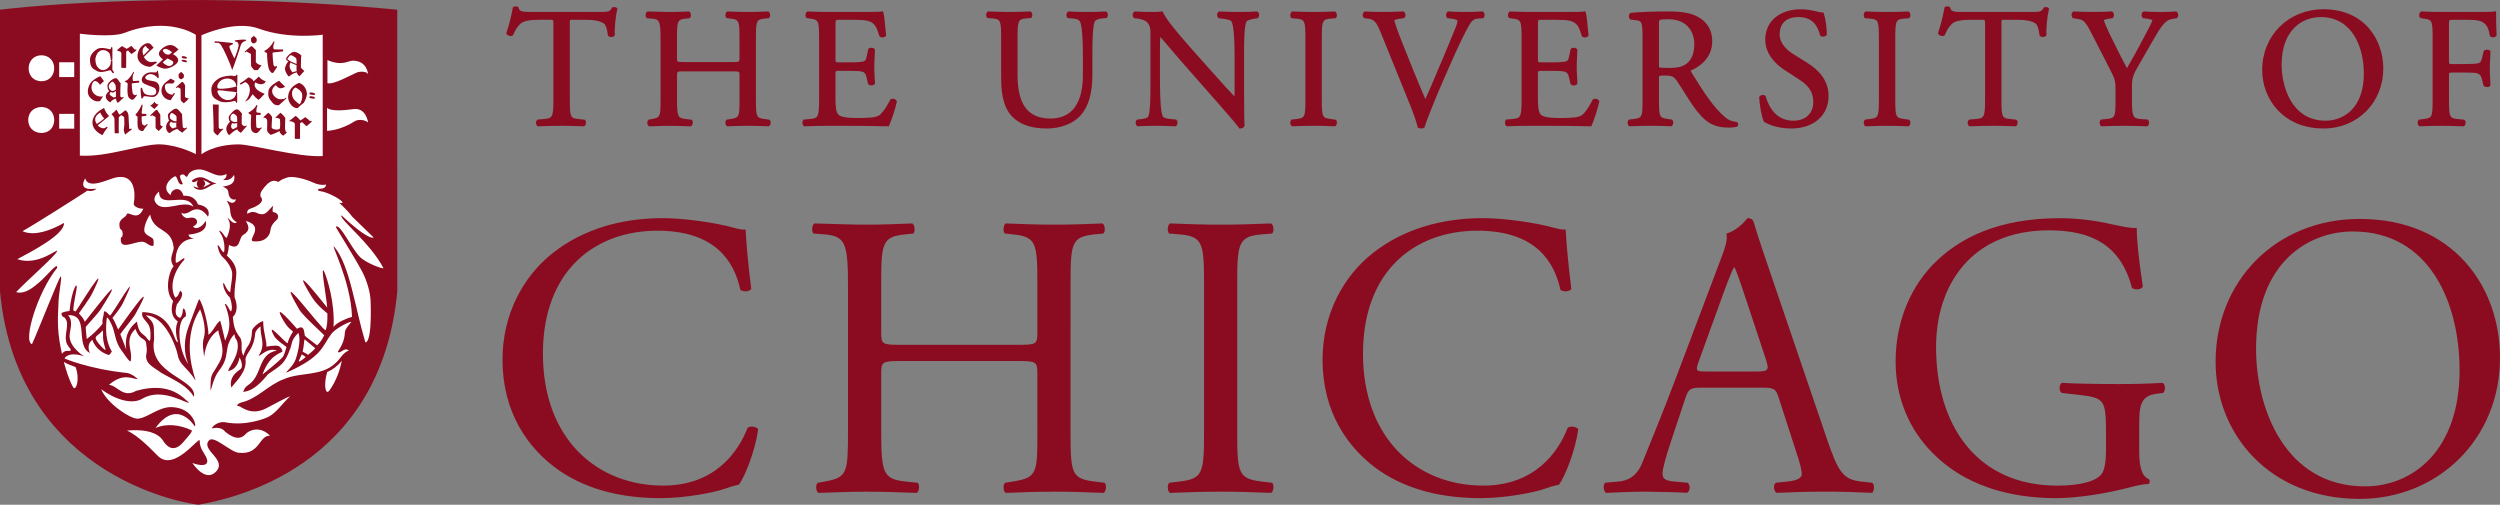 <?xml version="1.0" encoding="utf-8"?>
<!-- Generator: Adobe Illustrator 26.0.3, SVG Export Plug-In . SVG Version: 6.00 Build 0)  -->
<svg version="1.2" baseProfile="tiny" id="Layer_1" xmlns="http://www.w3.org/2000/svg" xmlns:xlink="http://www.w3.org/1999/xlink"
	 x="0px" y="0px" viewBox="0 0 172.929 34.913" overflow="visible" xml:space="preserve">
<rect x="0" y="0" width="172.929" height="34.913" fill="#808080" stroke="none"/>
<g>
	<path fill="#FFFFFF" d="M27.016,1.33c-15.026-1.449-26.368,0-26.368,0s0,18.704,0,18.708c1.197,12.68,13.073,14.169,13.186,14.149
		c2.121-0.382,12.077-2.385,13.183-14.152L27.016,1.33z"/>
	<path fill="#8B0C20" d="M172.683,2.462l0.011-0.021l-0.001-0.024c-0.023-0.422-0.036-0.967-0.036-1.534V0.77l-0.109,0.025
		c-0.142,0.032-0.86,0.032-1.554,0.032h-2.146c-0.439,0-0.83-0.01-1.348-0.034l-0.023-0.001l-0.021,0.01
		c-0.096,0.047-0.112,0.184-0.115,0.225c-0.007,0.102,0.023,0.183,0.082,0.222l0.224,0.038c0.592,0.071,0.621,0.136,0.621,1.381
		v4.198c0,1.233-0.029,1.297-0.621,1.368l-0.322,0.039l-0.022,0.021c-0.067,0.066-0.077,0.174-0.064,0.254
		c0.014,0.087,0.054,0.153,0.109,0.181l0.021,0.01l0.023-0.001c0.546-0.022,0.939-0.035,1.454-0.035
		c0.471,0,0.875,0.013,1.548,0.035l0.022,0.001l0.02-0.01c0.076-0.038,0.109-0.142,0.114-0.227c0.006-0.101-0.024-0.181-0.083-0.219
		l-0.437-0.049c-0.594-0.05-0.63-0.127-0.63-1.368V5.243c0-0.225,0-0.225,0.295-0.225h0.793c0.409,0,0.714,0.009,0.87,0.054
		c0.164,0.052,0.252,0.159,0.314,0.379l0.123,0.483l0.022,0.018c0.115,0.099,0.362,0.094,0.436-0.018l0.015-0.022V5.885
		c0-0.121-0.009-0.277-0.019-0.45c-0.013-0.212-0.027-0.451-0.027-0.681c0-0.236,0.014-0.486,0.027-0.706
		c0.01-0.181,0.019-0.345,0.019-0.471V3.549l-0.015-0.022c-0.055-0.084-0.173-0.092-0.222-0.092c-0.097,0-0.181,0.031-0.226,0.084
		l-0.123,0.504c-0.065,0.283-0.144,0.311-0.233,0.343c-0.123,0.041-0.483,0.066-0.962,0.066h-0.793c-0.295,0-0.295,0-0.295-0.225
		V1.745c0-0.377,0-0.377,0.261-0.377h0.711c0.482,0,0.862,0,1.108,0.067c0.5,0.13,0.649,0.465,0.75,1.037l0.006,0.031l0.024,0.021
		c0.045,0.039,0.107,0.06,0.176,0.06C172.53,2.584,172.64,2.546,172.683,2.462L172.683,2.462z M164.856,4.729
		c0-1.969-1.294-4.089-4.136-4.089c-2.418,0-4.241,1.808-4.241,4.206c0,2.008,1.457,4.042,4.241,4.042
		C163.078,8.889,164.856,7.101,164.856,4.729L164.856,4.729z M163.511,5.092c0,2.404-1.422,3.256-2.639,3.256
		c-2.406,0-3.048-2.436-3.048-3.875c0-2.43,1.453-3.292,2.698-3.292C162.728,1.181,163.511,3.288,163.511,5.092L163.511,5.092z
		 M153.256,25.022c0,5.037,3.75,9.487,9.962,9.487c5.401,0,9.711-4.114,9.711-9.767c0-4.925-3.247-9.598-9.711-9.598
		C157.454,15.143,153.256,19.425,153.256,25.022L153.256,25.022z M156.055,24.126c0-6.128,3.777-8.115,6.689-8.115
		c5.345,0,7.388,4.981,7.388,9.599c0,5.512-3.19,8.032-6.548,8.032C158.069,33.642,156.055,28.268,156.055,24.126L156.055,24.126z
		 M150.588,1.241c0.059-0.052,0.091-0.136,0.084-0.225c-0.007-0.089-0.051-0.168-0.119-0.21l-0.024-0.015l-0.028,0.002
		c-0.83,0.048-1.318,0.048-2.194,0l-0.024-0.001l-0.022,0.011c-0.065,0.033-0.11,0.098-0.123,0.18
		c-0.015,0.094,0.014,0.192,0.076,0.255l0.022,0.022l0.24,0.026c0.226,0.028,0.368,0.084,0.409,0.114
		c-0.037,0.167-0.445,0.924-0.692,1.383l-0.053,0.099c-0.281,0.543-0.605,1.128-1.014,1.831c-0.307-0.555-0.607-1.166-0.897-1.758
		c-0.114-0.232-0.228-0.464-0.342-0.691c-0.084-0.169-0.348-0.765-0.352-0.857c0-0.024,0.054-0.07,0.414-0.122l0.181-0.027
		l0.021-0.021c0.063-0.064,0.09-0.178,0.066-0.279c-0.019-0.08-0.069-0.138-0.137-0.161l-0.017-0.006l-0.018,0.001
		c-0.286,0.023-0.703,0.034-1.241,0.034c-0.54,0-0.967-0.011-1.346-0.034l-0.027-0.002l-0.024,0.013
		c-0.057,0.033-0.096,0.094-0.109,0.172c-0.016,0.093,0.008,0.191,0.063,0.255l0.021,0.024l0.358,0.064
		c0.309,0.052,0.464,0.078,0.856,0.839l1.376,2.683c0.329,0.635,0.363,0.766,0.363,1.405v0.594c0,1.266-0.029,1.331-0.619,1.392
		l-0.394,0.038L145.3,8.294c-0.067,0.067-0.076,0.176-0.063,0.255c0.014,0.086,0.054,0.151,0.11,0.179l0.02,0.01l0.023-0.001
		c0.628-0.023,1.037-0.035,1.524-0.035c0.474,0,0.891,0.013,1.583,0.035l0.022,0.001l0.02-0.01c0.056-0.028,0.097-0.094,0.11-0.18
		c0.013-0.08,0.003-0.188-0.064-0.255l-0.023-0.023l-0.476-0.037c-0.54-0.041-0.617-0.129-0.617-1.392V6.234
		c0-0.874,0.025-0.96,0.536-1.844l0.735-1.271c0.067-0.115,0.131-0.226,0.192-0.333c0.459-0.801,0.79-1.38,1.285-1.466l0.351-0.062
		L150.588,1.241L150.588,1.241z M146.068,15.511c-0.477-0.112-1.959-0.419-3.555-0.419c-4.226,0-6.996,1.315-8.871,3.274
		c-1.735,1.847-2.519,4.253-2.519,6.633c0,2.463,0.896,4.673,2.575,6.352c2.154,2.183,5.205,3.107,8.535,3.107
		c1.511,0,3.526-0.336,5.01-0.727c0.531-0.14,1.036-0.252,1.37-0.252c0.113-0.084,0.113-0.252,0.029-0.335
		c-0.504-0.196-0.671-0.867-0.671-1.987v-1.568c0-1.427,0.028-2.21,1.203-2.351l0.448-0.056c0.195-0.167,0.167-0.587-0.028-0.699
		c-0.924,0.056-1.876,0.083-2.967,0.083c-1.651,0-3.191-0.028-4.002-0.083c-0.196,0.083-0.224,0.588,0,0.699l1.232,0.14
		c1.735,0.196,1.819,0.364,1.819,2.715v1.12c0,0.895-0.139,1.399-0.279,1.595c-0.309,0.475-1.344,0.84-3.08,0.84
		c-5.625,0-8.396-4.227-8.396-9.599c0-4.197,2.38-8.06,7.809-8.06c2.854,0,4.953,0.952,5.737,3.974
		c0.168,0.168,0.672,0.14,0.756-0.084c-0.252-1.679-0.42-3.134-0.42-4.057C147.466,15.819,146.599,15.623,146.068,15.511
		L146.068,15.511z M141.731,0.648l0.008-0.032l-0.014-0.03c-0.043-0.087-0.164-0.096-0.214-0.096c-0.029,0-0.072,0.003-0.109,0.018
		l-0.029,0.011l-0.016,0.027c-0.15,0.26-0.212,0.281-0.832,0.281h-4.82c-0.522,0-0.756-0.027-0.805-0.288l-0.005-0.027l-0.02-0.02
		c-0.032-0.032-0.085-0.048-0.161-0.048c-0.028,0-0.122,0.003-0.174,0.037l-0.032,0.021l-0.007,0.038
		c-0.082,0.466-0.254,1.204-0.439,1.723l-0.013,0.036l0.017,0.034c0.071,0.141,0.31,0.209,0.438,0.113l0.019-0.014l0.01-0.022
		c0.118-0.27,0.231-0.525,0.502-0.775c0.257-0.236,0.839-0.268,1.374-0.268h0.642c0.259,0,0.259,0,0.259,0.283v5.213
		c0,1.264-0.072,1.318-0.641,1.368l-0.419,0.035l-0.039,0.013c-0.07,0.043-0.109,0.13-0.104,0.234
		c0.004,0.079,0.035,0.176,0.111,0.214l0.02,0.01l0.022-0.001c0.713-0.022,1.144-0.035,1.618-0.035c0.456,0,0.832,0.011,1.524,0.035
		l0.022,0.001l0.02-0.01c0.096-0.047,0.112-0.184,0.115-0.225c0.006-0.101-0.023-0.182-0.081-0.22l-0.415-0.05
		c-0.583-0.05-0.618-0.127-0.618-1.368V1.637c0-0.118,0-0.23,0.019-0.249c0.02-0.02,0.146-0.02,0.23-0.02h0.827
		c0.625,0,1.051,0.089,1.3,0.274c0.11,0.081,0.205,0.376,0.256,0.79l0.003,0.026l0.017,0.02c0.043,0.052,0.122,0.083,0.212,0.083
		c0.111,0,0.203-0.047,0.241-0.124l0.011-0.023l-0.003-0.026C141.525,2.054,141.605,1.115,141.731,0.648L141.731,0.648z
		 M131.1,6.841V2.69c0-1.275,0.035-1.353,0.627-1.403l0.316-0.025l0.019-0.013c0.059-0.039,0.088-0.12,0.081-0.221
		c-0.003-0.041-0.019-0.178-0.114-0.225l-0.02-0.01l-0.022,0.001c-0.552,0.022-0.965,0.034-1.443,0.034
		c-0.5,0-0.901-0.012-1.466-0.034l-0.023-0.001l-0.021,0.01c-0.095,0.048-0.111,0.185-0.114,0.226
		c-0.006,0.101,0.023,0.182,0.081,0.22l0.02,0.013l0.315,0.025c0.594,0.05,0.629,0.129,0.629,1.404v4.151
		c0,1.256-0.03,1.321-0.633,1.392l-0.323,0.039l-0.021,0.022c-0.067,0.066-0.076,0.175-0.064,0.254
		c0.014,0.086,0.054,0.152,0.11,0.18l0.021,0.01l0.023-0.001c0.593-0.023,0.984-0.035,1.466-0.035c0.463,0,0.85,0.012,1.443,0.035
		l0.022,0.001l0.02-0.01c0.096-0.048,0.112-0.185,0.114-0.226c0.006-0.101-0.023-0.181-0.081-0.22l-0.331-0.049
		C131.129,8.161,131.1,8.096,131.1,6.841L131.1,6.841z M128.744,33.309c-1.204-0.14-1.567-0.56-2.379-2.967l-3.834-11.25
		c-0.419-1.231-0.867-2.518-1.232-3.75c-0.056-0.195-0.251-0.251-0.419-0.251c-0.308,0.364-0.783,0.867-1.455,1.064
		c0.084,0.447-0.084,0.978-0.476,1.986l-2.854,7.556c-1.175,3.134-1.959,4.953-2.463,6.24c-0.391,1.008-1.007,1.316-1.678,1.371
		l-0.924,0.084c-0.168,0.14-0.111,0.588,0.056,0.7c0.755-0.028,1.762-0.084,2.686-0.084c1.315,0.028,2.183,0.028,2.911,0.084
		c0.251-0.112,0.251-0.56,0.056-0.7l-0.924-0.084c-0.672-0.056-0.812-0.224-0.812-0.56c0-0.308,0.196-1.063,0.616-2.323l0.98-2.938
		c0.196-0.588,0.364-0.672,1.063-0.672h4.226c0.839,0,0.952,0.084,1.148,0.699l1.231,3.806c0.224,0.672,0.364,1.175,0.364,1.483
		c0,0.28-0.392,0.449-0.979,0.504l-0.812,0.084c-0.196,0.14-0.168,0.588,0.056,0.7c0.811-0.028,1.874-0.084,3.218-0.084
		c1.259,0,2.239,0.028,3.386,0.084c0.139-0.112,0.196-0.56,0-0.7L128.744,33.309L128.744,33.309z M121.525,25.698h-3.442
		c-0.784,0-0.811-0.028-0.588-0.672l1.763-4.869c0.308-0.839,0.588-1.511,0.671-1.652h0.056c0.168,0.336,0.419,1.092,0.643,1.763
		l1.512,4.562C122.392,25.586,122.336,25.698,121.525,25.698L121.525,25.698z M123.101,2.386c0-0.45,0.169-1.205,1.298-1.205
		c1.029,0,1.342,0.669,1.5,1.252l0.017,0.033c0.037,0.046,0.1,0.071,0.176,0.071c0.088,0,0.206-0.035,0.258-0.114l0.015-0.022V2.374
		c0-0.477-0.098-1.142-0.215-1.454l-0.022-0.058h-0.062c-0.083,0-0.238-0.02-0.387-0.066c-0.279-0.075-0.715-0.155-1.107-0.155
		c-1.477,0-2.468,0.842-2.468,2.095c0,1.065,0.814,1.761,1.299,2.081l1.108,0.724c0.805,0.518,0.916,1.055,0.916,1.557
		c0,0.623-0.423,1.251-1.369,1.251c-1.18,0-1.695-0.91-1.92-1.673L122.13,6.65c-0.035-0.052-0.098-0.081-0.178-0.081
		c-0.077,0-0.189,0.03-0.249,0.114l-0.017,0.025l0.001,0.031c0.022,0.527,0.173,1.39,0.326,1.672l0.012,0.022l0.022,0.013
		c0.228,0.134,0.867,0.443,1.864,0.443c1.539,0,2.573-0.903,2.573-2.247c0-0.932-0.49-1.689-1.499-2.314l-0.934-0.583
		C123.695,3.524,123.101,3.056,123.101,2.386L123.101,2.386z M120.163,8.753c0.054-0.043,0.081-0.112,0.071-0.18
		c-0.009-0.064-0.049-0.115-0.106-0.137l-0.026-0.006c-0.278-0.02-0.559-0.134-0.753-0.306c-0.803-0.673-1.442-1.657-2.325-3.081
		c-0.061-0.098-0.07-0.143-0.068-0.163c0.387-0.162,1.482-0.733,1.482-2.017c0-0.977-0.553-1.47-1.016-1.711
		c-0.585-0.318-1.334-0.36-1.99-0.36c-1.068,0-1.896,0.03-2.608,0.093l-0.032,0.009c-0.067,0.034-0.112,0.109-0.12,0.201
		c-0.008,0.1,0.029,0.196,0.095,0.244l0.019,0.014l0.396,0.049c0.38,0.046,0.435,0.128,0.435,1.275v4.187
		c0,1.233-0.028,1.297-0.62,1.368l-0.327,0.039l-0.022,0.026c-0.066,0.077-0.073,0.188-0.057,0.266
		c0.016,0.079,0.054,0.136,0.109,0.163l0.02,0.01l0.023-0.001c0.519-0.021,0.942-0.035,1.454-0.035c0.482,0,0.887,0.013,1.384,0.035
		l0.023,0.001l0.021-0.01c0.086-0.043,0.107-0.155,0.112-0.201c0.012-0.103-0.015-0.193-0.072-0.24l-0.019-0.016l-0.27-0.038
		c-0.599-0.083-0.622-0.134-0.622-1.369v-1.47c0-0.167,0-0.167,0.458-0.167c0.448,0,0.6,0.107,0.755,0.334
		c0.177,0.258,0.383,0.584,0.583,0.9c0.209,0.33,0.405,0.641,0.56,0.862c0.801,1.141,1.405,1.507,2.487,1.507
		c0.225,0,0.422-0.023,0.541-0.062L120.163,8.753L120.163,8.753z M116.649,4.414c-0.333,0.252-0.787,0.285-1.146,0.285
		c-0.526,0-0.688-0.02-0.737-0.034c-0.013-0.048-0.013-0.186-0.013-0.319V1.617c0-0.262,0-0.284,0.668-0.284
		c1.311,0,1.776,0.919,1.776,1.706C117.197,3.686,117.022,4.123,116.649,4.414L116.649,4.414z M110.622,7.045l0.006-0.028
		l-0.012-0.026c-0.05-0.112-0.174-0.162-0.274-0.162c-0.058,0-0.11,0.015-0.151,0.044l-0.028,0.033
		c-0.334,0.667-0.635,1.006-0.788,1.091c-0.251,0.125-0.603,0.166-1.452,0.166c-0.972,0-1.222-0.116-1.345-0.24
		c-0.165-0.176-0.198-0.555-0.198-1.151V5.127c0-0.226,0-0.226,0.296-0.226h0.677c0.407,0,0.712,0.009,0.876,0.056
		c0.162,0.041,0.245,0.146,0.297,0.377l0.104,0.454l0.018,0.037c0.044,0.053,0.125,0.084,0.219,0.084
		c0.107,0,0.193-0.04,0.231-0.108l0.012-0.021V5.757c0-0.114-0.009-0.264-0.019-0.433c-0.013-0.213-0.028-0.453-0.028-0.687
		c0-0.244,0.014-0.493,0.027-0.714c0.011-0.178,0.019-0.338,0.019-0.464V3.435l-0.011-0.021c-0.039-0.068-0.126-0.109-0.232-0.109
		c-0.093,0-0.175,0.032-0.218,0.084l-0.112,0.518c-0.053,0.266-0.118,0.306-0.22,0.34c-0.125,0.042-0.476,0.066-0.962,0.066h-0.677
		c-0.296,0-0.296,0-0.296-0.237V1.745c0-0.377,0-0.377,0.261-0.377h0.839c0.495,0,0.873,0.011,1.11,0.068
		c0.531,0.133,0.638,0.469,0.8,0.978l0.022,0.07l0.017,0.029c0.039,0.048,0.107,0.075,0.19,0.075c0.08,0,0.193-0.027,0.244-0.105
		l0.018-0.027l-0.016-0.171c-0.06-0.679-0.116-1.256-0.179-1.433l-0.027-0.077l-0.078,0.019c-0.13,0.032-0.853,0.032-1.552,0.032
		h-2.192c-0.449,0-0.834-0.01-1.371-0.034l-0.023-0.001l-0.02,0.01c-0.096,0.047-0.112,0.184-0.115,0.224
		c-0.007,0.102,0.023,0.183,0.081,0.222l0.226,0.038c0.597,0.071,0.632,0.148,0.632,1.381v4.198c0,1.264-0.072,1.318-0.641,1.368
		l-0.416,0.038l-0.023,0.023c-0.066,0.066-0.076,0.174-0.064,0.254c0.014,0.087,0.054,0.152,0.11,0.18l0.021,0.01l0.022-0.001
		c0.674-0.022,1.08-0.035,1.583-0.035h1.049c1.017,0,2.04,0.011,3.124,0.035l0.058,0.001l0.025-0.052
		C110.248,8.359,110.541,7.454,110.622,7.045L110.622,7.045z M102.623,1.237c0.063-0.064,0.074-0.174,0.063-0.25
		c-0.011-0.085-0.049-0.15-0.106-0.183l-0.024-0.013l-0.027,0.001c-0.391,0.023-0.748,0.034-1.126,0.034
		c-0.459,0-0.898-0.013-1.207-0.034l-0.027-0.002l-0.024,0.014c-0.065,0.037-0.108,0.114-0.117,0.207
		c-0.009,0.093,0.02,0.179,0.08,0.23l0.021,0.018l0.237,0.026c0.408,0.047,0.446,0.132,0.446,0.132c0,0.076-0.011,0.193-0.098,0.422
		c-0.201,0.508-0.757,1.843-1.083,2.609c-0.086,0.198-0.195,0.457-0.316,0.742c-0.221,0.524-0.491,1.162-0.719,1.663
		c-0.552-1.267-1.06-2.539-1.576-3.839c-0.341-0.837-0.537-1.446-0.574-1.598c0.018-0.037,0.119-0.087,0.468-0.133l0.201-0.026
		l0.02-0.017c0.06-0.051,0.09-0.137,0.081-0.23c-0.009-0.092-0.053-0.17-0.117-0.207l-0.023-0.013l-0.027,0.001
		c-0.518,0.025-0.926,0.034-1.407,0.034c-0.487,0-0.859-0.01-1.207-0.034l-0.029-0.002l-0.025,0.015
		c-0.068,0.042-0.112,0.121-0.119,0.21c-0.007,0.089,0.025,0.173,0.084,0.225L94.37,1.26l0.238,0.026
		c0.454,0.053,0.608,0.261,0.872,0.901l2.052,5.06c0.244,0.606,0.424,1.124,0.532,1.54l0.011,0.043l0.042,0.017
		c0.067,0.027,0.137,0.041,0.209,0.041c0.067,0,0.131-0.018,0.179-0.05l0.026-0.017l0.009-0.03c0.2-0.626,0.76-2.001,1.209-3.035
		l0.63-1.434c0.541-1.226,0.99-2.15,1.3-2.671c0.148-0.24,0.304-0.346,0.536-0.366l0.384-0.025L102.623,1.237L102.623,1.237z
		 M95.009,17.47c-2.127,1.651-3.526,4.31-3.526,7.416c0,3.61,1.736,6.156,3.974,7.696c2.043,1.371,4.45,1.875,6.968,1.875
		c1.791,0,3.807-0.42,4.422-0.644c0.308-0.111,0.644-0.223,0.98-0.28c0.42-0.532,1.147-2.378,1.343-3.834
		c-0.112-0.195-0.532-0.251-0.727-0.112c-0.644,1.652-2.24,4.002-5.85,4.002c-4.589,0-8.312-3.247-8.312-9.123
		c0-5.793,3.639-8.508,7.92-8.508c4.058,0,5.317,2.182,5.737,4.086c0.195,0.167,0.616,0.14,0.755-0.056
		c-0.223-1.707-0.364-3.47-0.392-4.114c-0.252,0.028-0.448-0.028-0.783-0.112c-1.316-0.364-3.442-0.672-4.953-0.672
		C99.655,15.091,97.052,15.875,95.009,17.47L95.009,17.47z M91.431,6.841V2.69c0-1.262,0.041-1.354,0.63-1.403l0.314-0.025
		l0.019-0.013c0.058-0.039,0.088-0.12,0.081-0.222c-0.003-0.041-0.019-0.177-0.115-0.224l-0.02-0.01l-0.023,0.001
		c-0.551,0.022-0.963,0.034-1.442,0.034c-0.501,0-0.901-0.012-1.465-0.034l-0.023-0.001l-0.02,0.01
		c-0.096,0.047-0.112,0.184-0.115,0.225c-0.006,0.102,0.023,0.183,0.082,0.221l0.019,0.013l0.314,0.025
		c0.588,0.05,0.63,0.142,0.63,1.404v4.151c0,1.255-0.03,1.321-0.633,1.392l-0.322,0.039L89.32,8.293
		c-0.067,0.066-0.077,0.175-0.064,0.255c0.014,0.086,0.054,0.152,0.11,0.179l0.021,0.01l0.023-0.001
		c0.592-0.023,0.981-0.035,1.465-0.035c0.462,0,0.863,0.012,1.442,0.035l0.023,0.001l0.02-0.01c0.096-0.047,0.112-0.185,0.115-0.226
		c0.006-0.101-0.023-0.182-0.082-0.22l-0.33-0.049C91.461,8.161,91.431,8.096,91.431,6.841L91.431,6.841z M85.579,29.756v-9.963
		c0-2.967,0.056-3.442,1.707-3.582l0.7-0.056c0.168-0.113,0.111-0.616-0.056-0.7c-1.399,0.056-2.35,0.084-3.47,0.084
		c-1.175,0-2.127-0.028-3.526-0.084c-0.168,0.084-0.224,0.587-0.056,0.7l0.7,0.056c1.651,0.14,1.707,0.616,1.707,3.582v9.963
		c0,2.967-0.056,3.358-1.707,3.554l-0.7,0.084c-0.168,0.168-0.112,0.616,0.056,0.7c1.399-0.056,2.351-0.084,3.526-0.084
		c1.12,0,2.071,0.028,3.47,0.084c0.167-0.084,0.224-0.588,0.056-0.7l-0.7-0.084C85.634,33.114,85.579,32.722,85.579,29.756
		L85.579,29.756z M87.021,1.237c0.056-0.056,0.084-0.148,0.074-0.238c-0.009-0.083-0.051-0.153-0.113-0.192l-0.024-0.015
		l-0.029,0.002c-0.383,0.022-0.686,0.034-1.196,0.034c-0.411,0-0.796-0.01-1.372-0.034l-0.018-0.001l-0.017,0.006
		c-0.068,0.025-0.115,0.089-0.131,0.175c-0.019,0.104,0.013,0.21,0.08,0.268l0.021,0.018l0.225,0.026
		c0.4,0.05,0.604,0.11,0.658,0.192c0.139,0.22,0.219,1.082,0.219,2.365v2.496c0,0.113,0,0.244-0.008,0.333
		c-0.404-0.418-0.827-0.891-1.353-1.48l-1.622-1.82c-1.154-1.294-1.814-2.143-1.964-2.523l-0.026-0.066l-0.071,0.011
		c-0.14,0.021-0.331,0.033-0.523,0.033c-0.204,0-0.824,0-1.311-0.034l-0.025-0.002l-0.022,0.011
		c-0.062,0.031-0.105,0.095-0.118,0.176c-0.016,0.097,0.012,0.199,0.071,0.259l0.022,0.022l0.229,0.027
		c0.311,0.039,0.543,0.127,0.668,0.252c0.218,0.238,0.234,0.453,0.234,0.779v3.476c0.001,0.564,0.002,1.884-0.144,2.26
		c-0.027,0.06-0.126,0.139-0.441,0.181L78.65,8.271l-0.022,0.022c-0.052,0.052-0.078,0.135-0.071,0.222
		c0.007,0.088,0.046,0.162,0.106,0.205l0.025,0.018l0.031-0.002c0.406-0.022,0.718-0.035,1.208-0.035
		c0.395,0,0.789,0.01,1.361,0.035l0.031,0.001l0.025-0.018c0.055-0.039,0.092-0.101,0.103-0.175c0.013-0.085-0.009-0.174-0.06-0.242
		l-0.024-0.032L80.96,8.233c-0.28-0.023-0.475-0.088-0.524-0.177c-0.126-0.221-0.198-1.085-0.198-2.369V3.144
		c0-0.209,0.004-0.431,0.025-0.589c0.185,0.207,0.494,0.572,0.772,0.9c0.19,0.225,0.367,0.434,0.481,0.565l2.705,3.078
		c0.899,1.023,1.329,1.531,1.486,1.753l0.027,0.038h0.047c0.153,0,0.267-0.071,0.306-0.19l0.006-0.019l-0.002-0.019
		c-0.016-0.136-0.035-0.598-0.035-2.03l0-2.945c-0.002-0.597-0.006-1.84,0.166-2.204c0.015-0.029,0.155-0.129,0.586-0.196L87,1.258
		L87.021,1.237L87.021,1.237z M76.568,1.219c0.052-0.063,0.076-0.159,0.062-0.245c-0.012-0.073-0.05-0.132-0.107-0.168l-0.024-0.015
		L76.47,0.793c-0.406,0.022-0.72,0.034-1.219,0.034c-0.447,0-0.881-0.011-1.324-0.034l-0.03-0.001l-0.025,0.017
		c-0.054,0.036-0.091,0.102-0.102,0.182c-0.012,0.088,0.01,0.171,0.06,0.231l0.024,0.029l0.329,0.025
		c0.268,0.022,0.45,0.094,0.512,0.201c0.136,0.24,0.211,1.081,0.211,2.369v1.341c0,1.374-0.389,3.012-2.243,3.012
		c-1.554,0-2.278-0.961-2.278-3.024V2.654c0-1.24,0.04-1.33,0.617-1.381l0.303-0.024l0.019-0.013
		c0.058-0.039,0.088-0.117,0.081-0.216c-0.005-0.082-0.038-0.182-0.114-0.219l-0.021-0.01l-0.023,0.001
		c-0.553,0.022-0.945,0.034-1.43,0.034c-0.479,0-0.891-0.013-1.442-0.034l-0.023-0.001l-0.02,0.01
		c-0.076,0.037-0.109,0.137-0.115,0.218c-0.007,0.099,0.023,0.177,0.081,0.217l0.02,0.013l0.315,0.024
		c0.577,0.05,0.617,0.141,0.617,1.381v2.752c0,1.41,0.29,2.28,0.941,2.821c0.514,0.439,1.267,0.662,2.239,0.662
		c0.919,0,1.797-0.337,2.292-0.88c0.565-0.606,0.84-1.537,0.84-2.847V3.844c0-0.591,0-1.976,0.156-2.342
		c0.054-0.118,0.254-0.207,0.508-0.228l0.318-0.025L76.568,1.219L76.568,1.219z M63.163,16.155c0.168-0.113,0.112-0.616-0.056-0.7
		c-1.203,0.056-2.155,0.084-3.246,0.084c-1.203,0-2.155-0.056-3.526-0.084c-0.168,0.084-0.224,0.587-0.056,0.7l0.727,0.056
		c1.456,0.112,1.651,0.588,1.651,3.526v10.075c0,2.938-0.056,3.219-1.623,3.498l-0.475,0.084c-0.168,0.168-0.112,0.616,0.056,0.7
		c1.092-0.028,2.043-0.084,3.247-0.084c1.091,0,2.043,0.028,3.554,0.084c0.168-0.084,0.224-0.588,0.056-0.7l-0.811-0.084
		c-1.567-0.167-1.707-0.56-1.707-3.498v-3.946c0-0.839,0.056-0.895,1.399-0.895h8.004c1.343,0,1.4,0.056,1.4,0.895v3.946
		c0,2.938,0,3.219-1.707,3.498l-0.532,0.084c-0.168,0.168-0.112,0.616,0.056,0.7c1.231-0.056,2.239-0.084,3.386-0.084
		c1.092,0,2.043,0.028,3.386,0.084c0.168-0.084,0.224-0.588,0.056-0.7l-0.672-0.084c-1.623-0.196-1.679-0.56-1.679-3.498V19.737
		c0-2.938,0.056-3.359,1.679-3.526l0.588-0.056c0.168-0.113,0.112-0.616-0.056-0.7c-1.259,0.056-2.211,0.084-3.303,0.084
		c-1.147,0-2.099-0.028-3.386-0.084c-0.168,0.084-0.224,0.587-0.056,0.7l0.532,0.056c1.651,0.167,1.707,0.588,1.707,3.526v3.218
		c0,0.868-0.056,0.896-1.4,0.896h-8.004c-1.343,0-1.399-0.028-1.399-0.896v-3.218c0-2.938,0.056-3.359,1.679-3.526L63.163,16.155
		L63.163,16.155z M62.034,7.045l0.006-0.028L62.028,6.99c-0.05-0.112-0.174-0.162-0.274-0.162c-0.058,0-0.11,0.015-0.151,0.044
		l-0.028,0.033c-0.334,0.668-0.635,1.006-0.788,1.091c-0.251,0.125-0.604,0.166-1.453,0.166c-0.971,0-1.222-0.116-1.345-0.24
		c-0.165-0.176-0.198-0.555-0.198-1.151V5.127c0-0.226,0-0.226,0.296-0.226h0.677c0.407,0,0.711,0.009,0.876,0.056
		c0.162,0.041,0.245,0.146,0.296,0.377l0.105,0.454l0.018,0.037c0.043,0.053,0.125,0.084,0.219,0.084
		c0.106,0,0.193-0.04,0.232-0.108l0.012-0.021V5.757c0-0.114-0.009-0.264-0.019-0.433c-0.013-0.213-0.028-0.453-0.028-0.687
		c0-0.244,0.014-0.493,0.027-0.714c0.01-0.178,0.02-0.338,0.02-0.464V3.435l-0.012-0.021c-0.039-0.068-0.125-0.109-0.232-0.109
		c-0.093,0-0.175,0.032-0.218,0.084l-0.112,0.518c-0.053,0.266-0.118,0.306-0.22,0.34c-0.124,0.042-0.475,0.066-0.962,0.066h-0.677
		c-0.296,0-0.296,0-0.296-0.237V1.745c0-0.377,0-0.377,0.26-0.377h0.84c0.495,0,0.873,0.011,1.109,0.068
		c0.532,0.133,0.638,0.469,0.8,0.978l0.022,0.07l0.016,0.029c0.04,0.048,0.107,0.075,0.19,0.075c0.081,0,0.193-0.027,0.245-0.104
		l0.018-0.027l-0.015-0.172c-0.061-0.679-0.116-1.255-0.178-1.432l-0.027-0.077l-0.079,0.019c-0.13,0.032-0.853,0.032-1.553,0.032
		h-2.192c-0.449,0-0.833-0.01-1.371-0.034l-0.023-0.001l-0.021,0.01c-0.096,0.047-0.112,0.184-0.115,0.224
		c-0.007,0.102,0.022,0.183,0.081,0.222l0.226,0.038c0.597,0.071,0.632,0.148,0.632,1.381v4.198c0,1.263-0.073,1.318-0.642,1.368
		L55.598,8.27l-0.023,0.023c-0.067,0.066-0.077,0.175-0.064,0.255c0.014,0.086,0.054,0.152,0.11,0.18l0.02,0.01l0.023-0.001
		c0.674-0.022,1.08-0.035,1.583-0.035h1.05c1.017,0,2.039,0.011,3.123,0.035l0.058,0.001l0.025-0.052
		C61.659,8.361,61.952,7.455,62.034,7.045L62.034,7.045z M52.288,6.864V2.667c0-1.242,0.035-1.32,0.618-1.381l0.244-0.023
		l0.041-0.015c0.058-0.039,0.088-0.119,0.082-0.22c-0.003-0.041-0.018-0.178-0.114-0.226l-0.021-0.01l-0.023,0.001
		c-0.564,0.025-0.949,0.034-1.373,0.034c-0.505,0-0.913-0.013-1.406-0.034l-0.023-0.001l-0.021,0.01
		c-0.096,0.047-0.112,0.184-0.115,0.225c-0.007,0.102,0.023,0.183,0.081,0.222l0.262,0.038c0.595,0.061,0.631,0.139,0.631,1.381
		v1.34c0,0.284,0,0.284-0.493,0.284h-3.335c-0.494,0-0.494,0-0.494-0.284v-1.34c0-1.242,0.035-1.319,0.62-1.381l0.221-0.023
		l0.04-0.015c0.058-0.039,0.088-0.12,0.081-0.222c-0.003-0.041-0.019-0.178-0.115-0.225l-0.021-0.01l-0.023,0.001
		c-0.531,0.025-0.922,0.034-1.349,0.034c-0.304,0-0.57-0.008-0.86-0.018c-0.187-0.006-0.384-0.012-0.607-0.017l-0.022,0l-0.02,0.01
		c-0.096,0.047-0.112,0.183-0.115,0.224c-0.007,0.102,0.022,0.183,0.081,0.223l0.02,0.013l0.327,0.025
		c0.514,0.04,0.605,0.145,0.605,1.381v4.198c0,1.214-0.022,1.265-0.602,1.369l-0.226,0.04l-0.02,0.02
		c-0.067,0.066-0.077,0.175-0.064,0.255c0.014,0.086,0.054,0.152,0.11,0.179l0.02,0.01l0.022,0c0.16-0.004,0.314-0.009,0.466-0.015
		c0.276-0.01,0.561-0.02,0.884-0.02c0.438,0,0.81,0.011,1.478,0.035l0.023,0.001l0.021-0.01c0.076-0.038,0.109-0.142,0.114-0.227
		C47.928,8.4,47.898,8.32,47.84,8.282l-0.378-0.049c-0.559-0.06-0.631-0.116-0.631-1.368V5.22c0-0.283,0-0.283,0.494-0.283h3.335
		c0.493,0,0.493,0,0.493,0.283v1.645c0,1.24-0.012,1.266-0.636,1.369l-0.25,0.039l-0.021,0.021
		c-0.067,0.067-0.076,0.176-0.063,0.255c0.014,0.086,0.054,0.151,0.11,0.179l0.021,0.01l0.023-0.001
		c0.558-0.025,0.966-0.035,1.406-0.035c0.46,0,0.864,0.013,1.407,0.035l0.023,0.001l0.02-0.01c0.096-0.047,0.113-0.184,0.115-0.225
		c0.007-0.102-0.023-0.182-0.081-0.221l-0.318-0.049C52.318,8.161,52.288,8.097,52.288,6.864L52.288,6.864z M42.701,0.648
		l0.009-0.033l-0.015-0.031c-0.045-0.088-0.175-0.095-0.214-0.095c-0.029,0-0.072,0.003-0.11,0.018l-0.029,0.011l-0.015,0.027
		c-0.15,0.26-0.212,0.281-0.832,0.281h-4.82c-0.522,0-0.756-0.027-0.805-0.288l-0.005-0.027l-0.02-0.02
		c-0.032-0.032-0.085-0.048-0.161-0.048c-0.028,0-0.123,0.003-0.174,0.037l-0.032,0.021L35.471,0.54
		c-0.082,0.464-0.254,1.201-0.439,1.723l-0.013,0.036l0.017,0.034c0.07,0.141,0.309,0.209,0.437,0.113l0.019-0.014l0.009-0.022
		c0.118-0.269,0.23-0.524,0.503-0.775c0.257-0.236,0.839-0.268,1.374-0.268h0.641c0.261,0,0.261,0,0.261,0.283v5.213
		c0,1.263-0.073,1.318-0.641,1.368l-0.42,0.035L37.18,8.28c-0.07,0.043-0.108,0.13-0.104,0.233c0.003,0.079,0.034,0.176,0.111,0.215
		l0.02,0.01l0.023-0.001c0.714-0.022,1.145-0.035,1.618-0.035c0.456,0,0.832,0.011,1.525,0.035l0.023,0.001l0.02-0.01
		c0.076-0.038,0.109-0.142,0.114-0.227c0.006-0.101-0.024-0.181-0.082-0.219l-0.415-0.049c-0.583-0.05-0.618-0.127-0.618-1.368
		V1.639c0-0.119,0-0.232,0.019-0.251c0.02-0.02,0.146-0.02,0.23-0.02h0.828c0.625,0,1.05,0.089,1.3,0.274
		c0.11,0.081,0.206,0.376,0.256,0.79l0.003,0.026l0.017,0.02c0.043,0.052,0.122,0.083,0.212,0.083c0.111,0,0.203-0.047,0.241-0.124
		l0.011-0.023l-0.003-0.026C42.495,2.053,42.576,1.114,42.701,0.648L42.701,0.648z M34.758,24.886c0,3.61,1.735,6.156,3.974,7.696
		c2.043,1.371,4.45,1.875,6.968,1.875c1.791,0,3.806-0.42,4.421-0.644c0.308-0.111,0.644-0.223,0.979-0.28
		c0.42-0.532,1.148-2.378,1.343-3.834c-0.112-0.195-0.532-0.251-0.727-0.112c-0.644,1.652-2.239,4.002-5.849,4.002
		c-4.59,0-8.312-3.247-8.312-9.123c0-5.793,3.638-8.508,7.92-8.508c4.058,0,5.318,2.182,5.737,4.086
		c0.196,0.167,0.616,0.14,0.755-0.056c-0.224-1.707-0.364-3.47-0.392-4.114c-0.252,0.028-0.447-0.028-0.783-0.112
		c-1.316-0.364-3.442-0.672-4.954-0.672c-2.91,0-5.513,0.783-7.556,2.378C36.157,19.121,34.758,21.78,34.758,24.886L34.758,24.886z
		 M27.481,20.164L27.479,0.671C11.82-0.839,0,0.671,0,0.671s0,19.492,0,19.496c1.248,13.214,13.624,14.766,13.742,14.745
		C15.952,34.514,26.328,32.427,27.481,20.164L27.481,20.164z M4.412,25.03c0.25,0.17,0.545,0.245,0.815,0.36
		c0.334,0.875,0.008,1.735-0.18,1.378C4.718,26.142,4.588,25.623,4.412,25.03L4.412,25.03z M4.428,15.449l-0.02-0.02
		c-0.025,0-1.739,1.082-2.854,0.562c0.83-0.459,3.705-2.286,4.492-2.804c0.371,0.08,0.521-0.054,0.64-0.136
		c-0.301,0.019-1.297,0.174-0.793-0.717c0.194,0.799,1.591,0.064,2.092-0.052c1.398-0.322,1.387,1.172,1.268,1.789
		c-0.045,0.23,0.428,0.393,0.661,0.36c-0.401,0.987-1.084,0.056-1.166,0.433c-0.033,0.153-0.491,0.272-0.489,0.652
		c0.003,0.518,0.205,0.235,0.224,0.636c0.021,0.389-0.166,0.086-0.124,0.507c0.067,0.668,1.172-0.089,1.629,0.092
		c0.229,0.091,0.38,0.295,0.603,0.255c0.065-0.054,0.036-0.306,0.026-0.396c-0.024-0.212-0.416-0.237-0.598-0.527
		c-0.159-0.253,0.18-1.013,0.364-1.236c0.264,1.255,1.44,0.862,1.615,2.181c0.111,0.373-0.404,0.788,0.013,1.395
		c-0.31,0.301-0.683,1.729-0.033,2.4c-0.11,0.304-0.255,1.005,0.323,1.414c-0.194,0.414-0.15,0.92,0.014,1.435
		c-0.36,0.001-0.288-2.018-2.445-2.083c-0.048-0.015-0.06,0.229,0.002,0.338c0.258,0.454,0.605,0.428,0.531,1.496
		c-0.025,0.365-0.24-0.064-0.354-0.165c-0.261-0.231-0.463-0.262-0.577-1.013c-0.877,0.687-0.79,1.519-0.736,1.942
		c0,0.001-0.193-0.527-0.415-1.069c-0.012-0.029,0.89-1.113,1.033-1.371c1.819-3.275-1.175,1.059-1.181,1.044
		c-0.161-0.374-0.302-0.695-0.397-0.797c0.023-0.045,0.523-0.602,0.749-1.073c1.407-2.93-0.836,0.976-0.917,0.904
		c-0.17-0.152-0.31-0.343-0.417-0.275C7.166,22,7.059,21.939,7.09,22.399C6.855,22.712,6.352,23.204,6,23.448
		c0,0-0.088-0.814-0.064-0.842c0.177-0.215,0.869-0.957,1.01-1.179c2.306-3.622-1.08,0.872-1.086,0.834
		c-0.024-0.143-0.21-0.38-0.407-0.582c0,0,0.748-1.019,0.932-1.397c1.403-2.885-1.128,1.278-1.156,1.263
		c-0.061-0.032-0.067-0.031-0.137-0.055c-0.071-0.024,0.077-0.831,0.175-1.317c0.19-0.962-0.32-0.187-0.458,1.336
		c-0.13,0.021-0.446,0.053-0.565,0.162c0.077,0.407,0.173,0.094,0.344,0.485c0.204,0.468-0.284,1.235,0.141,1.797
		c0.164,0.217,0.174,0.181,0.141,0.323c-0.261-0.019-0.42-0.024-0.585,0.202c-0.321-1.459-0.311-2.162-0.236-3.644
		c0.034-0.674,0.255-1.694,0.154-1.713c-0.096-0.019-1.624,3.916-1.993,4.688c-0.644-0.218,0.401-3.623,1.73-5.262
		c0.125-0.521-0.697,0.529-1.187,0.947c-0.45,0.383-1.02,0.884-1.64,0.712c0.797-0.843,2.624-2.42,2.827-2.814
		c0.17-0.338-1.247,1.051-2.744,0.535C2.164,17.407,4.424,16.253,4.428,15.449L4.428,15.449z M7.123,22.85
		c0.006,0.359-0.02,0.624,0.085,0.989c0.17,0.55,0.085,0.381-0.146,0.191c-0.184-0.204-0.356-0.372-0.444-0.611
		C6.596,23.25,6.732,23.24,7.123,22.85L7.123,22.85z M10.741,13.983c-0.218-0.373,0.261-0.728,0.261-0.728
		c-0.015,1.047,1.324,0.328,2.023,0.661c0.168,0.077,0.286,0.225,0.355,0.381C12.628,13.777,11.239,14.832,10.741,13.983
		L10.741,13.983z M2.868,5.618c-1.195,0-1.17-1.792,0-1.792C4.043,3.826,4.043,5.618,2.868,5.618L2.868,5.618z M2.868,9.196
		c-1.222,0-1.222-1.791,0-1.791C4.043,7.405,4.05,9.196,2.868,9.196L2.868,9.196z M5.135,5.33H4.093V4.306h1.041V5.33L5.135,5.33z
		 M5.135,8.899H4.093V7.875h1.041V8.899L5.135,8.899z M13.549,10.664c0,0-1.09-0.591-2.369-0.676
		c-1.237-0.082-3.737,0.906-5.656,0.776V2.33c0,0,2.188,0.291,3.087-0.056c3.057-1.179,4.938,0.138,4.938,0.138V10.664
		L13.549,10.664z M15.661,12.033c0.054,0.319-0.242,0.398-0.241,0.398c0.459,0.107,0.678-0.166,0.768-0.339
		c0.177,0.733-0.562,0.774-0.793,0.818c0,0,0.374,0.108,0.394,0.352c0.049,0.62,0.447,0.567,0.534,0.518
		c-0.014,0.075-0.137,0.449-0.585,0.111c-0.076,0.075,0.122,0.191,0.162,0.499c0.05,0.389,0.038,0.749,0.487,0.987
		c-0.275,0.219-0.6-0.351-0.628-0.283c-0.032,0.077,0.383,0.286-0.074,1.362c-0.208-0.12-0.092-0.097-0.334-0.384
		c-0.185-0.155-0.257-0.19-0.103,0.065c0.269,0.336,0.333,1.105,0.24,1.313c-0.222-0.096-0.165-0.273-0.427-0.515
		c-0.024,0.103,0.08,0.613,0.351,0.857c0.468,0.422,0.633,0.931,0.642,1.032c0.037,0.383-0.084,0.889-0.129,1.382
		c-0.224-0.032-0.415-0.669-0.469-0.633c-0.066,0.043,0.028,0.623,0.451,1.018c0.205,0.598,0.123,0.92,0.068,0.941
		c-0.072,0.031-0.3-0.611-0.424-0.499c0.602,1.531,0.181,2.064,0.021,2.536c-0.124-0.484-0.187-0.845-0.343-1.393
		c-0.328,0.257-0.407,0.639-0.808,0.989c0-0.624-0.361-2.132-0.647-2.483c-0.013-0.016-0.517,1.352-0.747,1.96
		c-0.298,0.789-0.344,1.774,0,2.542c-0.743-1.057-0.823-3.024-0.182-3.29c0.056-0.141-0.039-0.604-0.181-0.546
		c-0.041,0.226-0.014,0.42-0.201,0.641c-0.492-0.145-0.268-0.745-0.224-0.944c0.638-0.765,0.239-0.942,0.209-0.922
		c-0.069,0.176-0.129,0.39-0.324,0.47c-0.41-0.704-0.147-1.808,0.631-2.634c0.033-0.308-0.348,0.229-0.596,0.211
		c-0.065-0.594,0.151-1.624,1.249-1.662c-0.21-0.061-0.322-0.099-0.373-0.274c0.332-0.049,1.373-0.129,1.201-0.95
		c-0.099,0.099-0.13,0.246-0.401,0.412c-0.183,0.111-0.381,0.121-0.485-0.04c0.483-0.16,0.323-0.747-0.307-0.575
		c-0.193,0.053-0.476-0.149-0.49-0.372c0.14,0.14,0.425,0.036,0.589-0.071c0.709-0.461,1.143,0.207,1.238,0.35
		c0.029,0,0.318-0.667-0.689-0.847c-0.084-0.234-0.315-0.649-0.998-0.597c-0.225-0.795-0.907-0.403-0.885-0.043
		c-0.724-0.533,0.013-1.206,0.305-1.31c0.203,0.017,0.158,0.659,0.514,0.551c0.086-0.026-0.277-0.442-0.138-0.631
		c0.327-0.187,0.319,0.239,0.48,0.08c0.08-0.279,0.4-0.435,0.664-0.464C14.375,11.62,14.951,12.431,15.661,12.033L15.661,12.033z
		 M22.323,10.794c-1.608,0.11-4.944-0.806-5.792-0.806c-1.75,0-2.596,0.683-2.596,0.683s0.002-7.943,0-8.229
		c0,0,2.299-1.078,3.972-0.461c2.049,0.756,4.416,0.421,4.416,0.421V10.794L22.323,10.794z M24.44,7.548
		c0.886-0.129,1.02,0.917,1.02,0.917h-0.002c-0.218-0.173-0.657-0.252-0.954-0.06c-0.99,0.637-1.882,0.645-1.882,0.645V7.452
		C22.622,7.452,22.81,7.786,24.44,7.548L24.44,7.548z M25.489,5.361c-0.007-0.047-0.016-0.12-0.031-0.222
		c-0.022-0.16-0.481-0.252-0.805-0.111c-0.453,0.198-1.589,0.846-2.003,0.724V4.155c1.022,0.443,1.421,0.043,1.75,0.043
		c1.009,0,1.06,0.941,1.06,0.941C25.473,5.242,25.483,5.314,25.489,5.361L25.489,5.361z M24.347,21.917
		c-0.299,0.078-1.086,0.392-1.276,0.701c0.101-1.703-0.449-3.374-0.624-3.778c-0.341-0.787,0.153,1.831,0.186,2.434
		c0.001,0.027-2.825-3.632-1.119-0.814c0.442,0.73,1.133,1.207,1.133,1.219c0.012,0.508-0.022,0.882-0.119,1.155
		c-0.174,0.139-3.848-4.89-1.817-1.407c0.252,0.432,1.725,1.739,1.713,1.765c-0.093,0.198-0.259,0.488-0.487,0.7
		c-0.039-0.039-0.848-0.635-0.853-0.672c-0.061-0.389-0.064-0.756-0.544-0.48c0,0-1.81-2.107-0.972-0.631
		c0.366,0.646,0.607,0.717,0.704,0.832c0,0-0.281,0.381-0.371,0.785c-0.036,0.162-1.57-1.7-0.968-0.53
		c0.193,0.375,0.894,0.784,0.886,0.81c-0.072,0.244-0.145,0.48-0.221,0.633c-0.096,0.195-1.442,1.268-1.441,1.267
		c0,0,0.263-0.85,0.836-1.267c0.327-0.239,0.327-0.187,0.544-0.322c-0.005-0.126-0.125-0.331-0.282-0.385
		c-0.197-0.07-0.834,0.046-0.834,0.046c0.06-0.319-0.219-1.006-0.216-1.762c-0.24,0.024-0.661,0.395-0.763,0.605
		c-0.074,1.252-0.346,0.877-0.6,1.778c-0.277-0.378,0.019-0.92-0.252-1.274c-0.373-0.486-0.43-0.814-0.485-1.413
		c0.087-0.048,0.468-0.469,0.121-1.352c-0.057-1.388,0.563-1.917-0.545-2.889c0.093-0.03,0.16-0.725,0.16-0.726
		c0.817,0.435,0.655-0.504,0.973-0.689c0.505-0.293,0.414-0.597,0.187-0.976c1.445,0.411-0.065,1.399,0.588,1.42
		c0.474,0.015,0.792-0.106,0.998-0.425c0.22-0.337-0.038-0.544,0.575-1.09c0.061-0.054,0.224-0.419-0.262-0.52
		c-0.106-0.022,0.001-0.438,0.001-0.438c-0.389,0.329-0.512,0.793-1.137,0.5c-0.32-0.15-0.528-0.003-0.659,0.061
		c0,0-0.067-0.262,0.198-0.35c0.685-0.23,0.854-0.503,0.816-0.652c-0.092-0.356-0.12,0-0.1-0.375
		c0.008-0.149,0.182-0.351,0.325-0.524c0.464-0.561,0.793-0.35,0.911-0.301c0.27-0.209,0.317-0.194,0.569-0.293
		c0.43-0.169,1.361,0.112,1.882,0.353c0.252,0.114,0.554,0.183,0.849,0.118c-0.003,0.152-0.109,0.233-0.215,0.264
		c-0.163,0.05-0.356,0-0.344,0.118c0.007,0.07,0.23,0.082,0.369,0.119c0.771,0.211,1.77,0.902,1.115,0.757
		c-0.077-0.017,0.473,0.411,0.888,0.969l1.471,1.429c-0.068,0.081-0.584,0.008-2.217-1.524c-0.232,0.208,1.987,1.881,2.903,3.656
		c-0.079,0.055-1.221-0.361-1.633-0.785c-0.634-0.656-1.363-2.325-1.663-2.081c-0.036,0.014,1.206,1.948,1.82,3.095
		c0.31,0.58,0.565,1.412,0.586,2.039c0.099,3.09-0.367,2.852-0.366,2.853c-0.724-2.436-1.063-5.263-2.119-6.568
		C22.73,16.586,24.281,19.39,24.347,21.917L24.347,21.917z M21.147,24.695c-0.327,0.287-0.54,0.388-0.469,0.246
		c0.079-0.159,0.138-0.293,0.183-0.412C20.876,24.49,21.147,24.695,21.147,24.695L21.147,24.695z M20.932,24.312
		c0.072-0.26,0.072-0.439,0.106-0.668c0.015-0.098,0.017-0.086,0.022-0.169c0.001-0.027,0.708,0.588,0.747,0.613
		c-0.177,0.222-0.329,0.302-0.498,0.459C21.19,24.444,20.926,24.337,20.932,24.312L20.932,24.312z M23.226,25.098
		c-0.981,0.969-2.452,0.618-3.611,1.137c-1.051,0.383-1.811,1.354-2.913,1.6c-0.324,0.105-0.377,0.267-0.171,0.261
		c0.121-0.003,0.792,0.697,1.867,0.157c0.358-0.181,1.473-0.801,1.661-0.837c-0.603,0.574-0.906,1.088-1.445,1.391
		c-0.33,0.185-1.674,0.666-3.014,0.406c-0.594-0.115-1.051,0.432-0.9,0.42c0.318-0.085,0.674-0.042,0.888,0.239
		c0.389,0.305,0.953,0.685,1.438,0.119c0.161-0.188,0.93-0.588,1.654,0.146c-0.769-0.04-0.693,1.343-2.15,1.181
		c-0.54-0.004-1.732-1.238-2.071-0.856c-0.603,0.677,1.295,1.319,0.473,2.171c-0.742,0.769-1.628-0.613-1.628-0.613
		c0.463,0.195,1.317,0.319,0.941-0.433c-0.149-0.299-0.433-0.568-0.433-1.12c-0.065-0.275-1.763,2.186-2.886,1.075
		c-0.441-0.437-1.335-1.395-2.145-1.76c2.144-0.182,2.471,0.676,2.573,0.814c0.686,0.925,1.319-0.014,1.465-0.179
		c0.223-0.254,0.539-0.604,0.427-0.657c-0.832-0.394-1.782-0.478-2.491-0.152c1.519-2.089,2.702-0.133,2.701-0.134
		c0.166,0.104-0.043-1.238-1.545-1.313c-0.938-0.046-1.764,0.799-2.412,0.798c-0.526-0.001-2.122-1.079-2.497-2.036
		c0.928,0.695,2.112,1.093,2.851,0.653c1.387-0.827,3.135,0.42,3.218,0.271c-0.388-0.303-1.271-1.487-3.653-0.812
		c-0.924,0.53-1.314-0.394-1.882-0.41c0.966-0.857,1.635-0.421,1.972-0.395c0.08,0-0.403-0.397-0.741-0.433
		c-2.633-0.274-4.3-0.998-4.3-0.998c-0.014,0,0.219-0.531,1.351-0.148c0,0-1.015-0.622-1.006-1.42
		c0.033-0.492,0.271-1.02-0.106-1.43c1.528-0.063,0.443,2.068,1.516,2.617c0.023,0.008-0.316-0.509,0.162-0.911
		c0.222,0.626,0.767,0.949,1.151,1.051c0.09-0.049,0.201-0.241,0.201-0.241c-0.404-0.668-0.457-1.446-0.348-2.337l0.016-0.009
		c0.087,0.004,0.234,0.306,0.337,0.528c0.223,0.479,0.217,1.169,0.662,1.737c0.246,0.313,0.398,0.626,0.619,0.778
		c0.095-0.222,0.025-0.603,0.01-0.705c-0.05-0.362-0.277-0.995,0.342-1.556c0.289,0.836,0.683,0.594,0.736,0.994
		c0.074,0.561,0.049,0.472-0.008,0.903c0.029,0.594,0.569,0.761,1.048,1.14c1.08,0.588,1.797,0.906,2.267,1.658
		c0.229-1.27-3.199-1.524-2.757-3.975c-0.046-0.979,0.122-1.061-0.572-1.658c1.376,0.04,2.125,2.298,2.2,2.71
		c0.138,0.757,0.598,0.797,1.229,1.784c0.091,0.034-1.129-2.631,0.325-4.911c0,0,0.49,1.185,0.259,1.962
		c-0.139,0.468-0.01,0.985,0.016,1.279c0.026,0.299-0.06-1.081,0.979-1.795c0.065,0.522,0.565,1.331,0.091,2.198
		c-0.577,1.054-0.619,0.675-0.628,1.973c0.052-0.022,0.202-0.894,0.598-1.389c0.836-1.045,0.239-1.608,1.055-2.514
		c0.065,0.453,0.18,0.274,0.229,0.677c0.11,0.906-0.836,1.897-0.627,1.867c0.241-0.034,0.627-0.244,0.757-0.931
		c0,0,0.349,0.627,0.03,0.836c-0.577,0.379-0.697,0.786-0.607,1.245c0.463-0.553,1.095-1.165,0.986-1.952
		c0.052-0.475,0.567-0.667,0.67-1.771c0.017-0.183,0.2-0.405,0.383-0.503c-0.08,0.62,0.402,1.261-0.146,2.02
		c0.125,0.067,0.588-0.592,1.265-0.351c-1.359,0.245-0.962,1.717-2.003,2.398c-0.314,0.206-0.26,0.436-0.354,0.462
		c0.929-0.053,1.646-1.16,1.77-1.244c0.934-0.632,1.139-0.728,1.512-1.753c0.146-0.39,0.04-0.562,0.558-1.087
		c0.227,0.518-0.103,1.592-0.181,1.823c-0.167,0.494-0.755,0.922-0.63,0.922c2.504-1.105,2.473-1.848,3.072-2.639
		c0.18-0.302,1.071-0.827,1.404-0.876c-0.081,0.165-0.428,0.443-0.444,0.743c-0.03,0.553-0.209,0.891-0.489,1.335
		c0.156,0.193,0.455-0.365,0.76-0.084C23.72,24.383,23.54,24.833,23.226,25.098L23.226,25.098z M23.644,24.951
		c-0.149,0.73-0.401,1.406-0.84,2.034c-0.307,0.446-0.432-0.421-0.167-1.259C23.013,25.576,23.389,25.285,23.644,24.951
		L23.644,24.951z M21.737,6.438c-0.058-0.022-0.18-0.044-0.257-0.044c-0.077,0-0.118,0.109-0.022,0.135
		c0.061,0.017,0.174,0.037,0.284,0.042C21.815,6.577,21.791,6.461,21.737,6.438L21.737,6.438z M21.452,6.788
		c0.06,0.018,0.17,0.034,0.282,0.042c0.071,0.009,0.047-0.109-0.007-0.132c-0.055-0.02-0.177-0.043-0.252-0.044
		C21.395,6.655,21.357,6.76,21.452,6.788L21.452,6.788z M21.452,8.384c-0.055-0.065-0.205-0.189-0.338-0.283
		c-0.077,0.063-0.235,0.178-0.336,0.23c-0.075-0.085-0.174-0.202-0.326-0.319c-0.092,0.062-0.355,0.303-0.466,0.367
		c0.16,0.004,0.4,0.057,0.408,0.206c0.006,0.121-0.009,0.876,0,1.014c0.098,0.021,0.214,0.011,0.357,0.003
		c0.007-0.107,0.004-0.977,0.007-1.083c0.048-0.027,0.104-0.054,0.132-0.078c0.055,0.041,0.223,0.234,0.321,0.286
		c0.066-0.051,0.241-0.204,0.318-0.276C21.61,8.371,21.522,8.319,21.452,8.384L21.452,8.384z M21.012,7.116
		c0.091-0.166,0.226-0.434,0.217-0.637c-0.012-0.251-0.166-0.623-0.534-0.745c-0.466,0.166-0.754,0.534-0.767,0.969
		c-0.009,0.254,0.208,0.779,0.655,0.782C20.721,7.352,20.867,7.211,21.012,7.116L21.012,7.116z M20.729,7.215
		c-0.086-0.042-0.401-0.285-0.474-0.471c-0.094-0.251-0.094-0.528,0.173-0.691c0.208,0.077,0.451,0.282,0.473,0.47
		C20.93,6.767,20.86,7.057,20.729,7.215L20.729,7.215z M20.717,5.275l0.335-0.366c0,0-0.149-0.117-0.237-0.225
		c0-0.077,0-0.811,0.032-0.85c-0.252-0.225-0.436-0.253-0.545-0.239c-0.204,0.031-0.413,0.293-0.479,0.38
		c-0.048,0.069-0.036,0.156,0,0.189c0.041,0.033,0.093,0.067,0.149,0.1c-0.009-0.006-0.018-0.011-0.028-0.015
		c-0.096,0.09-0.235,0.349-0.23,0.524c0.002,0.176,0.161,0.432,0.267,0.528c0.118-0.091,0.293-0.244,0.55-0.294
		C20.56,5.13,20.619,5.205,20.717,5.275L20.717,5.275z M20.515,4.43c-0.165-0.059-0.491-0.212-0.609-0.31
		c-0.031-0.025-0.035-0.039,0.004-0.1c0.075-0.111,0.161-0.209,0.22-0.205c0.051,0,0.383,0.177,0.372,0.27
		C20.514,4.151,20.516,4.29,20.515,4.43L20.515,4.43z M20.518,4.927c-0.086,0.005-0.161,0.028-0.271,0.08
		c-0.09-0.073-0.324-0.357-0.152-0.673c-0.024-0.014-0.049-0.027-0.072-0.041c0.159,0.089,0.345,0.167,0.491,0.214
		c-0.001,0.126-0.005,0.239-0.005,0.281C20.509,4.841,20.513,4.884,20.518,4.927L20.518,4.927z M19.554,3.419
		c-0.079,0-0.609,0.011-0.623-0.019c-0.039-0.113-0.049-0.252,0.042-0.443c0.045-0.096-0.042-0.136-0.077-0.04
		c-0.033,0.094-0.299,0.461-0.574,0.579c-0.142,0.056,0.173,0.186,0.151,0.18c-0.002,0.353,0.049,0.883,0.124,1.095
		c0.047,0.126,0.19,0.332,0.289,0.269c0.064-0.04,0.202-0.315,0.246-0.35c0.076-0.062,0.002-0.168-0.062-0.105
		C19,4.648,18.94,4.551,18.921,4.487c-0.024-0.063-0.088-0.839-0.056-0.854c0,0,0.627-0.076,0.689-0.076
		C19.597,3.556,19.599,3.419,19.554,3.419L19.554,3.419z M17.833,4.851l0.259-0.336c-0.188-0.032-0.265-0.067-0.396-0.216
		L17.7,3.463l-0.265-0.264l-0.091,0.01l-0.415,0.364c-0.043,0.063,0.068,0.063,0.124-0.012l0.301,0.173l0.013,0.808
		c0.023,0.097,0.103,0.19,0.223,0.31H17.833L17.833,4.851z M17.609,2.997l0.145-0.126V2.668l-0.196-0.19l-0.195,0.166l0.005,0.234
		l0.121,0.12H17.609L17.609,2.997z M16.944,2.74c-0.111-0.013-0.479,0.018-0.612,0.039c-0.133,0.02-0.133,0.085-0.022,0.098
		c0.11,0.011,0.131,0.035,0.189,0.183c0.053,0.149-0.212,0.826-0.279,0.985c-0.078-0.116-0.359-0.735-0.359-0.819
		c0-0.06,0.124-0.121,0.177-0.135c0.104-0.032,0.102-0.104,0.023-0.119c-0.22-0.031-0.995-0.099-1.132-0.116
		c-0.099-0.008-0.144,0.106-0.024,0.106c0.124,0.003,0.254-0.034,0.389,0.165c0.157,0.225,0.648,1.281,0.765,1.725
		c0.058-0.093,0.548-1.515,0.576-1.665c0.035-0.147,0.139-0.291,0.283-0.333C17.068,2.813,17.055,2.75,16.944,2.74L16.944,2.74z
		 M14.618,6.176c0.007,0.591,0.242,0.641,0.51,0.796c0.255,0.144,0.683,0.115,1.003,0.03c0.122-0.035,0.187-0.043,0.183,0.062
		c0,0.066,0.092,0.051,0.092,0.003c0-0.048,0.004-0.544,0.004-0.599c0-0.062-0.09-0.053-0.09,0c0,0.083,0,0.107-0.081,0.226
		c-0.221,0.326-0.773,0.313-1.069-0.086c-0.101-0.136-0.193-0.318-0.076-0.352c0.116-0.035,0.472,0.038,0.706,0.058
		c0.141,0.009,0.466,0.042,0.507,0.066C16.345,6.406,16.4,6.44,16.4,6.37c0.003-0.069,0.003-0.297,0.003-0.368
		c0-0.068-0.053-0.035-0.093-0.011c-0.04,0.028-0.387,0.086-0.525,0.11c-0.139,0.026-0.569,0.06-0.682,0.022
		c-0.116-0.038-0.077-0.27,0.026-0.403c0.299-0.396,0.904-0.368,1.123-0.039c0.075,0.114,0.075,0.142,0.075,0.228
		c0,0.052,0.087,0.058,0.087,0c0.005-0.056,0.007-0.655,0.007-0.702c0-0.047-0.088-0.064-0.088,0c0,0.044-0.096,0.069-0.191,0.044
		c-0.188-0.059-0.735,0.025-0.979,0.159C14.947,5.532,14.614,5.818,14.618,6.176L14.618,6.176z M14.723,7.225
		c0.007,0.168,0.068,1.614,0.05,1.815c-0.011,0.115,0.142,0.236,0.283,0.332c0.068-0.082,0.217-0.299,0.34-0.39
		c0.072-0.059,0.022-0.098-0.034-0.076c-0.111,0.052-0.222,0.011-0.233-0.117c-0.01-0.128-0.01-1.372,0-1.552
		C15.043,7.237,14.803,7.233,14.723,7.225L14.723,7.225z M15.916,8.407c-0.096,0.09-0.268,0.325-0.264,0.499
		c0.003,0.177,0.088,0.348,0.191,0.444c0.176-0.123,0.285-0.291,0.577-0.403c0.036,0.136,0.132,0.157,0.246,0.243
		c0.069-0.074,0.316-0.379,0.371-0.432c0.055-0.052,0.024-0.106-0.055-0.052c-0.078,0.052-0.132,0.02-0.262-0.12
		c0.005-0.076-0.009-0.698,0.021-0.733c-0.119-0.128-0.229-0.303-0.369-0.29c-0.204,0.017-0.464,0.373-0.529,0.466
		c-0.051,0.067,0.002,0.322,0.041,0.354C15.897,8.395,15.904,8.396,15.916,8.407L15.916,8.407z M16.059,8.511
		c0.114,0.064,0.171,0.024,0.349,0.005c-0.001,0.111-0.004,0.212-0.004,0.266c-0.078,0.056-0.174,0.104-0.284,0.159
		C16.031,8.868,15.903,8.807,16.059,8.511L16.059,8.511z M15.965,7.998c0.074-0.114,0.121-0.136,0.181-0.136
		c0.054,0.003,0.261,0.146,0.25,0.242c0.01,0.063,0.012,0.192,0.012,0.325c-0.155,0.019-0.265,0.037-0.439-0.11
		C15.937,8.293,15.928,8.057,15.965,7.998L15.965,7.998z M17.217,7.769c-0.132,0.066,0.177,0.188,0.156,0.183
		c-0.004,0.35-0.075,0.923,0.046,1.104c0.074,0.111,0.243,0.184,0.357,0.141c0.109-0.043,0.248-0.261,0.289-0.296
		c0.081-0.06,0.012-0.125-0.056-0.062c-0.067,0.062-0.248,0.018-0.272-0.045c-0.019-0.066-0.042-0.83-0.01-0.845
		c0,0,0.218-0.005,0.276-0.003c0.046,0,0.049-0.139,0.004-0.139c-0.079-0.001-0.255-0.017-0.266-0.049
		c-0.026-0.072,0.006-0.305,0.051-0.399c0.046-0.095-0.042-0.137-0.078-0.044C17.679,7.413,17.45,7.654,17.217,7.769L17.217,7.769z
		 M17.281,6.179c0.013,0.331-0.159,0.679-0.346,0.836c0.324-0.084,0.366-0.277,0.544-0.505c0.098,0.145,0.28,0.32,0.413,0.396
		c0.093-0.062,0.358-0.359,0.417-0.421c-0.191-0.051-0.56-0.246-0.652-0.452c-0.073-0.153-0.055-0.225,0.017-0.346
		c0.064,0.085,0.513,0.291,0.715-0.053c-0.221-0.081-0.419-0.225-0.487-0.342c-0.059,0.049-0.256,0.264-0.367,0.332
		c-0.026-0.118-0.207-0.245-0.354-0.272c-0.048,0.051-0.394,0.315-0.552,0.392c-0.049,0.024-0.03,0.129,0.038,0.102
		c0.064-0.028,0.171-0.109,0.295-0.168C17.104,5.733,17.266,5.879,17.281,6.179L17.281,6.179z M18.832,6.232
		c0.04-0.201,0.181-0.283,0.245-0.343c0.091,0.102,0.183,0.216,0.321,0.216c0.134,0.001,0.274-0.061,0.318-0.117
		c-0.111-0.089-0.364-0.355-0.414-0.405c-0.128,0.071-0.684,0.359-0.731,0.693c-0.068,0.491,0.088,0.589,0.304,0.859
		c0.121,0.153,0.325,0.16,0.417,0.137c0.099-0.069,0.463-0.414,0.504-0.458c0.037-0.042-0.016-0.081-0.061-0.038
		c-0.045,0.041-0.028,0.059-0.088,0.068c-0.062,0.01-0.309,0.051-0.454-0.024C19.013,6.726,18.778,6.504,18.832,6.232L18.832,6.232z
		 M18.56,7.801c-0.082,0.083-0.225,0.179-0.359,0.329c0.111,0.008,0.203,0.032,0.257,0.138c0.055,0.106,0.009,0.552,0.016,0.723
		c0.009,0.167,0.11,0.202,0.242,0.34c0.132-0.034,0.5-0.188,0.624-0.273c-0.011,0.137,0.162,0.291,0.264,0.321
		c0.069-0.075,0.143-0.116,0.244-0.209c-0.098-0.066-0.085-0.075-0.122-0.205c-0.029-0.126,0.007-0.602,0.01-0.807
		c-0.078-0.118-0.206-0.26-0.337-0.358c-0.093,0.084-0.217,0.197-0.364,0.351c0.109-0.015,0.323,0.029,0.333,0.12
		c0.007,0.118,0.024,0.376,0,0.577c-0.024,0.202-0.568,0.109-0.575-0.027c-0.012-0.14,0.028-0.542,0.031-0.733
		C18.748,7.972,18.702,7.907,18.56,7.801L18.56,7.801z M14.95,12.693v-0.02c-0.315-0.045-0.561-0.265-0.849-0.374
		c-0.398-0.151-0.82,0.157-0.82,0.205c0,0.107,0.113,0.162,0.435-0.041c-0.252,0.292,0.034,0.529,0.034,0.529
		c-0.105-0.015-0.254-0.051-0.35-0.105c-0.019,0.105,0.126,0.144,0.195,0.19C14.129,13.297,14.48,12.784,14.95,12.693L14.95,12.693z
		 M14.05,12.965c0,0,0.142-0.153,0.141-0.263c0-0.149-0.141-0.258-0.141-0.258c0.121,0.035,0.407,0.196,0.51,0.264L14.05,12.965
		L14.05,12.965z M11.124,8.916l0.153-0.169c-0.172-0.032-0.092-0.03-0.183-0.114L11.089,7.93l-0.224-0.329L10.78,7.613l-0.351,0.328
		c-0.093,0.081-0.011,0.12,0.097,0.031l0.232,0.12l0.006,0.743c0.019,0.092,0.101,0.113,0.214,0.23L11.124,8.916L11.124,8.916z
		 M11.201,6.474c0.119,0.337,0.398,0.443,0.606,0.459c0.062-0.115,0.177-0.29,0.24-0.372c0.094-0.124-0.002-0.199-0.067-0.056
		c-0.05,0.11-0.321-0.01-0.418-0.104c-0.131-0.123-0.213-0.444-0.109-0.557c0.106-0.114,0.258-0.062,0.454-0.067
		c0.129-0.006,0.156-0.125,0.178-0.186c-0.062-0.029-0.156-0.082-0.278-0.156c-0.126,0.08-0.321,0.246-0.405,0.315
		C11.297,5.839,11.082,6.146,11.201,6.474L11.201,6.474z M11.707,8.329c-0.127,0.131-0.221,0.276-0.22,0.458
		c0.006,0.173,0.064,0.346,0.24,0.424c0.156-0.115,0.357-0.255,0.551-0.291c0.095,0.114,0.241,0.19,0.328,0.259
		c0.06-0.073,0.254-0.23,0.307-0.279c0.051-0.052,0-0.124-0.053-0.056c-0.041,0.063-0.177,0.017-0.216-0.047
		c0-0.074-0.071-0.853-0.039-0.889c-0.113-0.125-0.306-0.408-0.437-0.394c-0.189,0.019-0.474,0.291-0.535,0.379
		c-0.046,0.067,0.014,0.387,0.05,0.418C11.693,8.317,11.698,8.32,11.707,8.329L11.707,8.329z M12.206,8.396
		c-0.143,0.003-0.266-0.041-0.423-0.179c-0.03-0.025-0.058-0.203-0.024-0.261c0.069-0.109,0.069-0.144,0.129-0.142
		c0.047,0,0.335,0.174,0.32,0.267C12.22,8.148,12.214,8.273,12.206,8.396L12.206,8.396z M11.827,8.421
		c0.131,0.089,0.207,0.077,0.372,0.061c-0.007,0.09-0.013,0.172-0.013,0.209c0,0.04,0.016,0.071,0.028,0.105
		c-0.086,0.031-0.195,0.049-0.279,0.091C11.859,8.82,11.579,8.628,11.827,8.421L11.827,8.421z M12.908,6.976l0.157-0.169
		c-0.176-0.033-0.176-0.022-0.27-0.106l0.007-0.812l-0.153-0.226l-0.082,0.011L12.214,6c-0.095,0.085-0.01,0.126,0.096,0.032
		l0.182,0.111l0.007,0.765c0.019,0.092,0.099,0.123,0.212,0.239L12.908,6.976L12.908,6.976z M12.632,4.134
		c-0.073-0.004-0.183,0.129,0.242,0.172C12.94,4.314,13.028,4.158,12.632,4.134L12.632,4.134z M12.637,3.88
		c-0.07-0.004-0.18,0.189,0.244,0.173C12.947,4.051,12.996,3.901,12.637,3.88L12.637,3.88z M12.718,5.156l-0.182-0.188l-0.183,0.164
		l0.004,0.226l0.112,0.115h0.113l0.136-0.123V5.156L12.718,5.156z M12.349,3.418c-0.123-0.085-0.258-0.29-0.556-0.304
		c-0.299-0.012-0.637,0.259-0.747,0.429c-0.146,0.225,0.033,0.422,0.223,0.569c-0.122,0.104-0.291,0.265-0.448,0.411
		c0.063,0.068,0.406,0.23,0.598,0.226c0.291-0.007,0.56-0.156,0.726-0.29c0.302-0.24,0.198-0.494-0.11-0.674
		c-0.029-0.018-0.058-0.023-0.087-0.028C12.139,3.606,12.306,3.471,12.349,3.418L12.349,3.418z M11.584,4.044
		c0.101,0.046,0.204,0.091,0.316,0.158c0.162,0.092,0.079,0.266-0.096,0.347c-0.178,0.082-0.496-0.148-0.546-0.242
		C11.324,4.25,11.446,4.153,11.584,4.044L11.584,4.044z M11.905,3.617c-0.027,0.022-0.103,0.083-0.186,0.149
		c-0.049,0.008-0.098,0.014-0.148,0.008c-0.152-0.022-0.226-0.136-0.296-0.229c-0.072-0.096,0.115-0.177,0.207-0.167
		C11.575,3.392,11.782,3.502,11.905,3.617L11.905,3.617z M10.652,4.277c-0.445,0.112-0.654-0.245-0.698-0.34
		c0.18-0.184,0.486-0.485,0.673-0.638c-0.123-0.114-0.174-0.302-0.393-0.318c-0.191,0.005-0.636,0.222-0.714,0.787
		C9.444,4.31,9.954,4.603,10.358,4.62c0.135,0,0.302-0.174,0.386-0.215C10.922,4.317,10.856,4.23,10.652,4.277L10.652,4.277z
		 M9.921,3.829c-0.112-0.362-0.07-0.486,0.155-0.665c0.05,0.124,0.179,0.214,0.251,0.258C10.201,3.545,10.003,3.769,9.921,3.829
		L9.921,3.829z M9.407,3.507c0.076-0.075-0.005-0.129-0.073-0.064c-0.05-0.06-0.179-0.193-0.248-0.274
		C9.013,3.23,8.845,3.331,8.752,3.383c-0.073-0.084-0.163-0.084-0.31-0.198C8.361,3.247,8.181,3.378,8.084,3.496
		c0.17,0.05,0.299,0.06,0.31,0.206C8.4,3.821,8.381,4.554,8.392,4.688c0.091,0.02,0.203,0.011,0.332,0.004
		c0.01-0.105,0.005-1.024,0.005-1.126c0.049-0.027,0.099-0.054,0.124-0.077c0.054,0.041,0.16,0.196,0.246,0.247
		C9.165,3.687,9.334,3.58,9.407,3.507L9.407,3.507z M8,5.406C7.807,5.424,7.528,5.65,7.444,5.845
		c-0.034,0.078,0.014,0.359,0.05,0.389c0.025,0.022,0.045,0.038,0.067,0.055C7.434,6.407,7.315,6.508,7.319,6.683
		c0.005,0.169,0.139,0.319,0.313,0.398C7.725,6.94,7.87,6.853,8.025,6.817c0.013,0.135,0.044,0.234,0.133,0.302
		c0.064-0.07,0.318-0.29,0.367-0.34c0.054-0.051,0.014-0.111-0.049-0.051C8.439,6.762,8.348,6.711,8.321,6.667
		c0-0.074,0-0.851,0.033-0.887C8.238,5.655,8.129,5.392,8,5.406L8,5.406z M8.016,6.196C7.8,6.336,7.731,6.331,7.583,6.163
		C7.509,6.078,7.516,5.917,7.55,5.855c0.067-0.105,0.184-0.211,0.24-0.21C7.839,5.649,8.013,5.86,8,5.952
		C8.009,6.003,8.013,6.097,8.016,6.196L8.016,6.196z M8.018,6.585c-0.001,0.042,0,0.078,0.001,0.116
		c-0.042,0.01-0.089,0.02-0.147,0.05c-0.079-0.067-0.454-0.19-0.208-0.388c0.151,0.089,0.209,0.019,0.354-0.07
		C8.019,6.419,8.018,6.539,8.018,6.585L8.018,6.585z M7.85,4.938C7.823,4.905,7.773,4.851,7.771,4.783
		c0-0.045,0.005-0.514,0.005-0.572c0-0.056-0.111-0.05-0.111,0c-0.005,0.083,0.007,0.225-0.067,0.34C7.393,4.869,7.001,5,6.726,4.61
		C6.632,4.48,6.61,4.284,6.598,4.144C6.58,3.957,6.721,3.716,6.729,3.694c0.35-0.459,0.836-0.118,0.876,0.068
		c0.026,0.125,0.054,0.277,0.054,0.357C7.656,4.172,7.771,4.167,7.773,4.112c0-0.057,0.003-0.763,0.003-0.812
		c0.002-0.046-0.093-0.061-0.095,0C7.677,3.411,7.611,3.421,7.525,3.393C7.348,3.34,6.955,3.256,6.727,3.388
		C6.526,3.506,6.218,3.783,6.223,4.131c0.006,0.573,0.223,0.622,0.474,0.776C6.933,5.046,7.258,4.956,7.555,4.87
		c0.118-0.032,0.132,0.042,0.189,0.126C7.84,5.125,7.918,5.042,7.85,4.938L7.85,4.938z M6.26,5.748
		C6.062,6.052,5.953,6.531,6.297,6.811c0.162,0.135,0.296,0.241,0.626,0.182c0.066-0.131,0.095-0.174,0.211-0.326
		c-0.227,0.037-0.403-0.004-0.569-0.13C6.222,6.271,6.328,5.844,6.429,5.698c0.185-0.274,0.447,0.118,0.494,0.171
		C6.984,5.796,7.09,5.692,7.192,5.611C7.09,5.476,7.007,5.351,6.938,5.27C6.719,5.349,6.398,5.545,6.26,5.748L6.26,5.748z
		 M6.402,8.372C6.328,8.918,6.843,9.242,7.09,9.347c0.062-0.126,0.189-0.329,0.313-0.472c0.094-0.11-0.01-0.139-0.094-0.054
		C7.195,8.946,6.855,8.828,6.765,8.663c0.164-0.124,0.592-0.482,0.779-0.635C7.421,7.913,7.23,7.626,7.201,7.462
		C7.035,7.574,6.485,7.804,6.402,8.372L6.402,8.372z M6.933,7.781c0.05,0.126,0.208,0.367,0.279,0.409
		c-0.123,0.123-0.425,0.328-0.51,0.387C6.549,8.383,6.465,8.067,6.933,7.781L6.933,7.781z M8.059,7.582
		C7.952,7.683,7.868,7.775,7.712,7.898C7.784,7.982,7.907,8.087,7.918,8.23c0.009,0.145,0.004,0.816,0.013,0.984
		c0.114,0,0.094,0.012,0.29,0.004C8.202,9.105,8.218,8.233,8.218,8.108c0.074-0.07,0.084-0.081,0.169-0.144
		C8.447,8.018,8.59,8.049,8.59,8.142c0,0.094,0.028,0.508-0.005,0.661C8.543,8.989,8.562,9.123,8.662,9.312
		c0.076-0.085,0.362-0.285,0.424-0.335c0.061-0.053,0.029-0.093-0.05-0.071c-0.085,0.018-0.1,0.035-0.1-0.019
		c0-0.1-0.04-0.554-0.046-0.844c-0.01-0.291-0.152-0.376-0.234-0.416C8.574,7.719,8.388,7.836,8.277,7.93
		C8.193,7.868,8.152,7.729,8.059,7.582L8.059,7.582z M9.228,6.879c0.098-0.078,0.17-0.21,0.21-0.241
		c0.075-0.062,0.013-0.126-0.05-0.066c-0.051,0.05-0.184-0.066-0.19-0.074C9.155,6.447,9.092,5.782,9.121,5.767
		c0,0,0.423-0.052,0.479-0.051c0.042,0.003,0.047-0.132,0.002-0.134c-0.069,0-0.392,0.044-0.403,0.013
		c-0.018-0.07-0.061-0.307,0.045-0.511C9.294,4.995,9.242,4.909,9.209,5C9.172,5.092,8.907,5.504,8.735,5.571
		c-0.14,0.057-0.124,0.09-0.034,0.112c0.071,0.014,0.146,0.099,0.132,0.098C8.819,6.123,8.786,6.544,8.892,6.723
		C8.959,6.836,9.144,6.953,9.228,6.879L9.228,6.879z M10.682,7.03c-0.052,0.103-0.137,0.198-0.291,0.268
		c0.094,0.081,0.216,0.187,0.296,0.24c0.092-0.103,0.177-0.198,0.284-0.299C10.866,7.218,10.744,7.165,10.682,7.03L10.682,7.03z
		 M10.015,6.654c0.134-0.011,0.351,0.07,0.591,0.05c0.286-0.021,0.51-0.463,0.387-0.808c-0.115-0.327-0.479-0.27-0.725-0.348
		c-0.226-0.062-0.319-0.204-0.073-0.365c0.29-0.187,0.649,0.113,0.683,0.176c0.053,0.095,0.097,0.094,0.097-0.03
		c0.007-0.271-0.017-0.118-0.044-0.373c-0.009-0.091-0.075-0.099-0.082-0.011c-0.006,0.089-0.114,0.062-0.196,0.062
		c-0.083-0.002-0.325-0.039-0.533,0.077c-0.133,0.077-0.436,0.315-0.266,0.6c0.099,0.167,0.682,0.302,0.827,0.398
		c0.146,0.095,0.179,0.34,0.039,0.452c-0.173,0.138-0.645,0.022-0.718-0.062C9.908,6.366,9.872,6.279,9.851,6.157
		c-0.02-0.126-0.126-0.115-0.126,0c0,0.114,0.027,0.506,0.048,0.598C9.792,6.85,9.888,6.818,9.897,6.746
		C9.908,6.679,9.953,6.659,10.015,6.654L10.015,6.654z M9.405,7.876C9.294,7.959,9.535,8.075,9.514,8.068
		c0.009,0.342-0.041,0.694,0.075,0.868C9.663,9.044,9.893,9.123,9.932,9.02c0.039-0.104,0.213-0.317,0.252-0.353
		c0.072-0.064,0.008-0.122-0.053-0.059C10.006,8.741,9.936,8.68,9.843,8.591c-0.045-0.051-0.062-0.529-0.03-0.544
		c0,0,0.231-0.034,0.287-0.034c0.043,0,0.039-0.133-0.006-0.133c-0.069,0-0.276,0.002-0.287-0.031
		C9.781,7.784,9.848,7.462,9.859,7.317c0.01-0.102-0.045-0.134-0.073-0.039C9.757,7.371,9.535,7.781,9.405,7.876L9.405,7.876z"/>
</g>
</svg>
